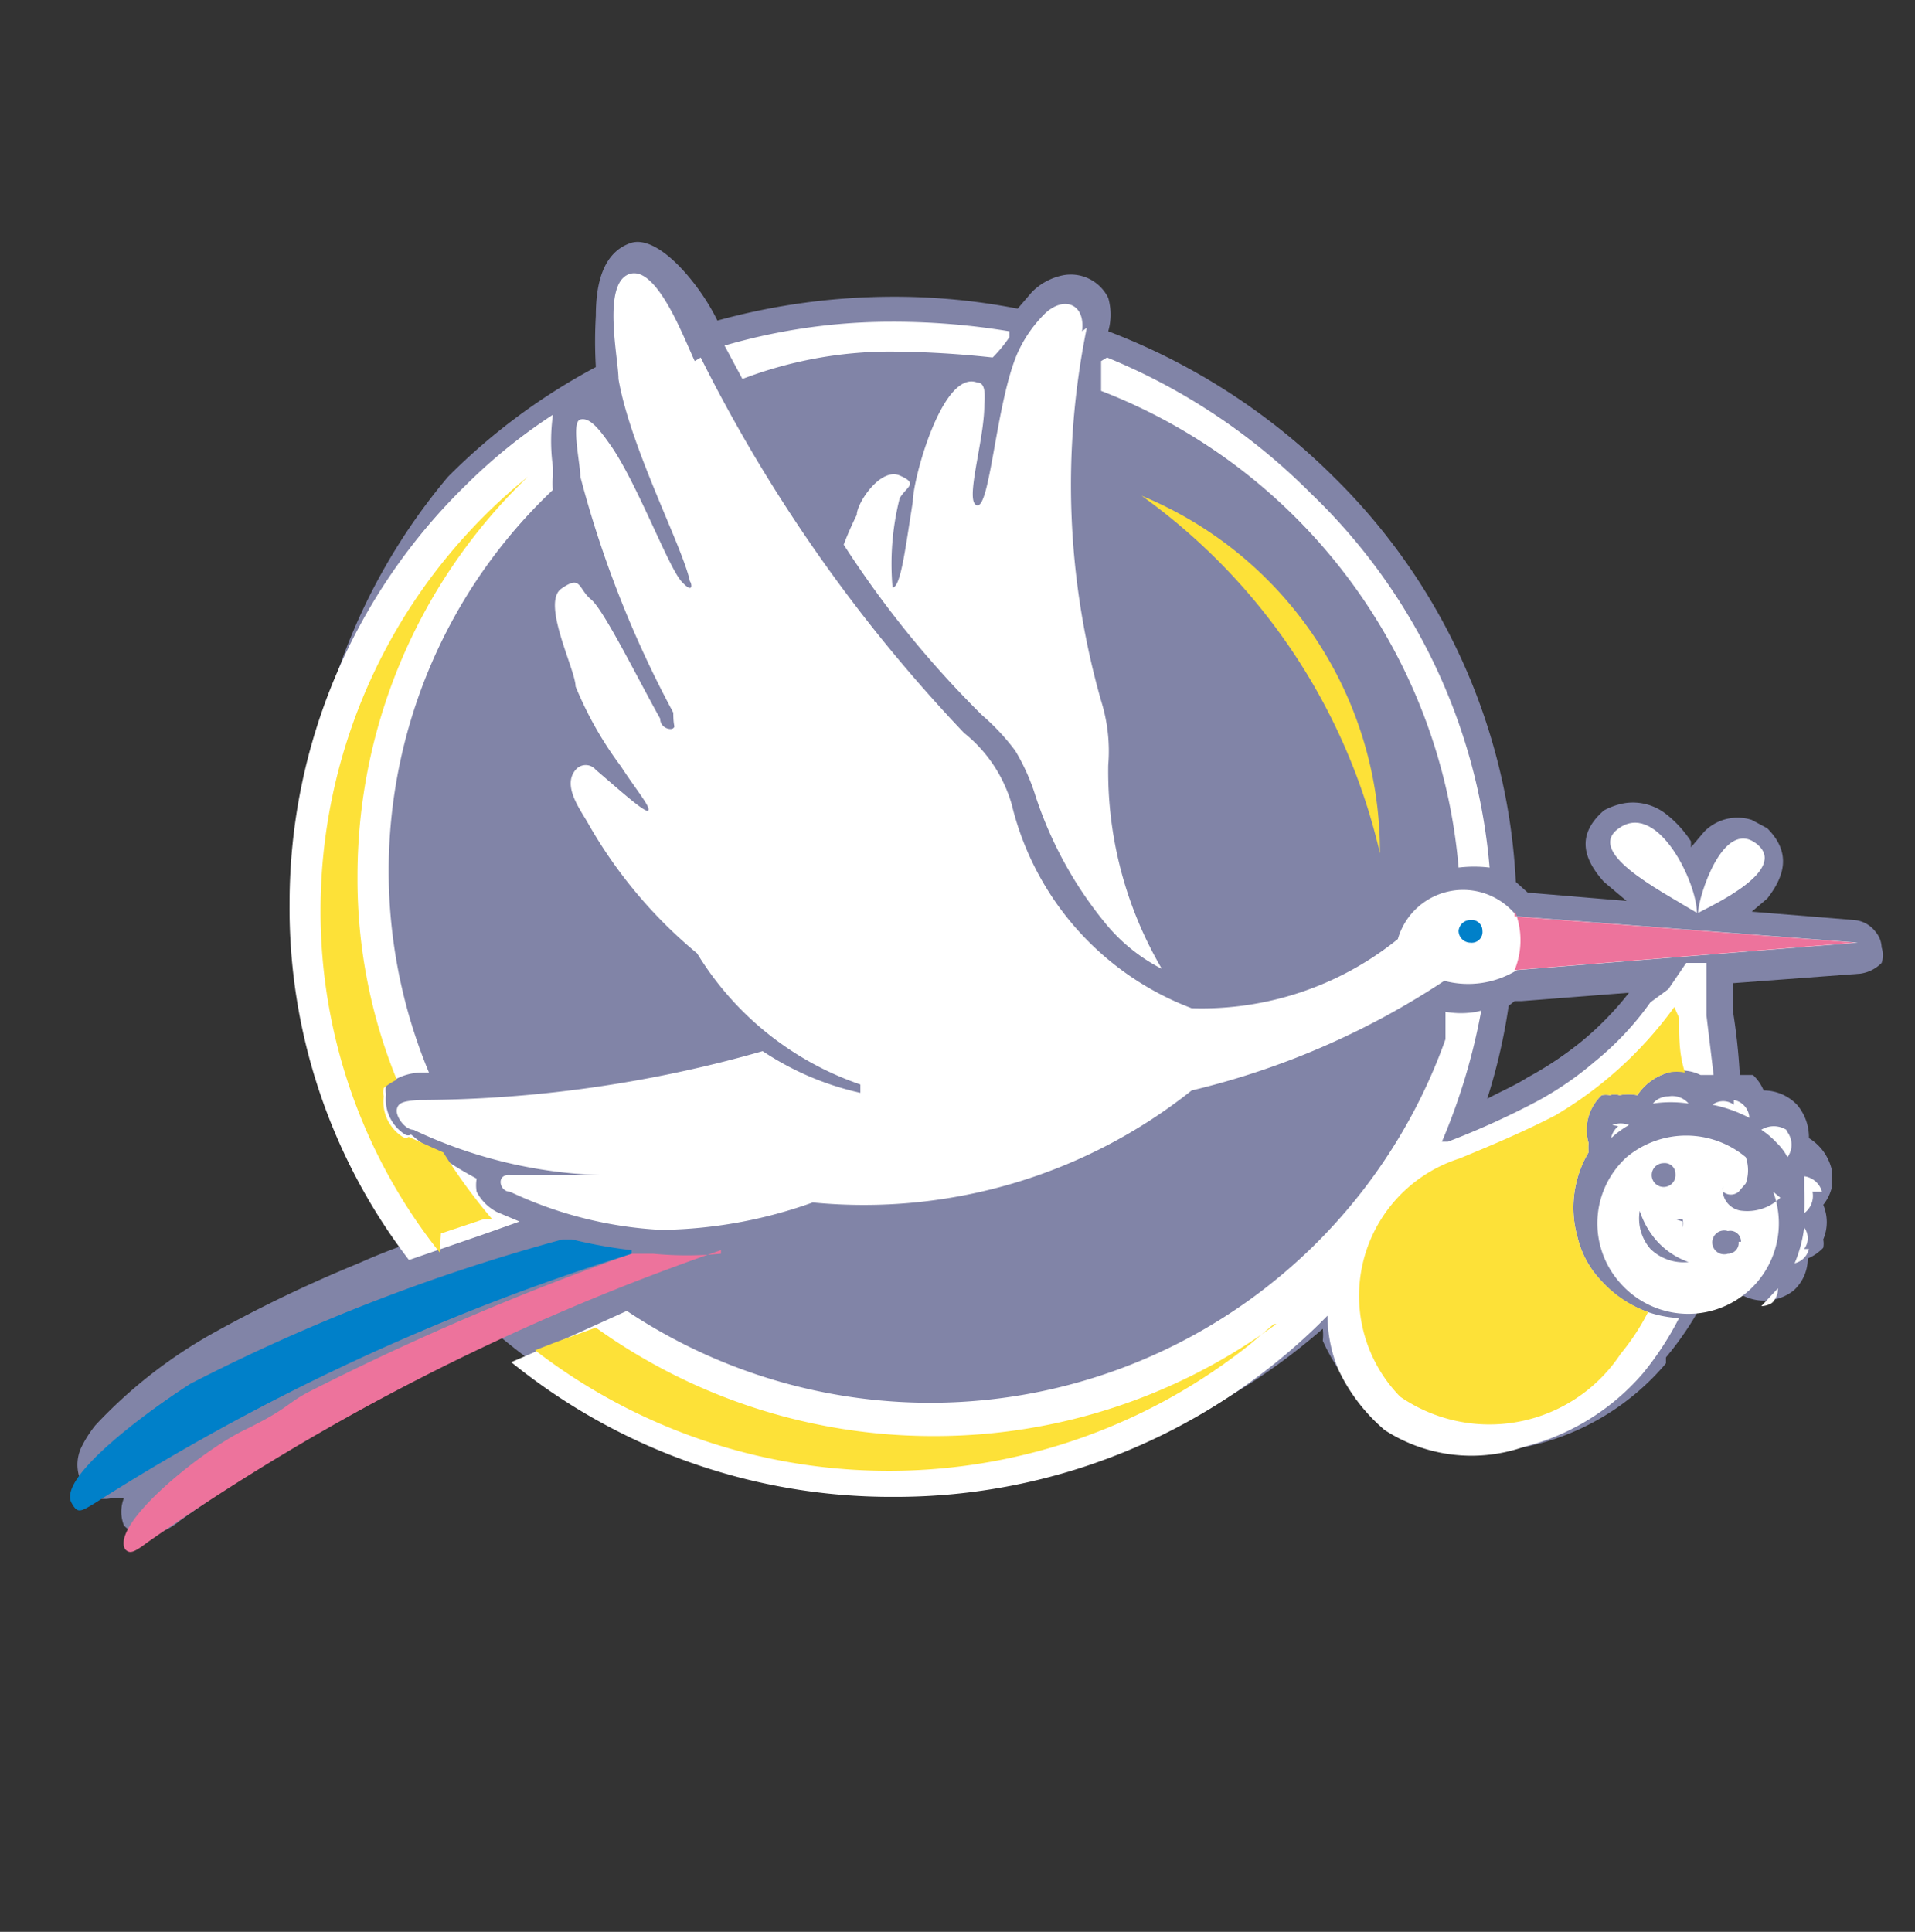 <svg id="Layer_1" data-name="Layer 1" xmlns="http://www.w3.org/2000/svg" viewBox="0 0 16.07 16.21"><rect x="0" y="0" width="16.07" height="16.21" fill="#333333" stroke="none"/><defs><style>.cls-1{fill:#8184a7;}.cls-2,.cls-4{fill:#fff;}.cls-3{fill:#fde138;}.cls-3,.cls-4,.cls-5,.cls-6{fill-rule:evenodd;}.cls-5{fill:#ed739c;}.cls-6{fill:#0080c9;}</style></defs><title>ЛОГОТИП ПРОИЗВОДСТВО Favicon 16x16 аспро+</title><path class="cls-1" d="M7.47,2.49a5.39,5.39,0,0,1,1.07.1l.12-.14a.51.51,0,0,1,.26-.14.35.35,0,0,1,.38.19.51.51,0,0,1,0,.28v0A5.41,5.41,0,0,1,11.19,4a5.12,5.12,0,0,1,1.53,3.4l.1.09.83.07-.19-.16c-.18-.2-.23-.4,0-.6l0,0a.58.58,0,0,1,.17-.06.45.45,0,0,1,.35.09.93.93,0,0,1,.21.23l0,.05.11-.13a.39.39,0,0,1,.4-.1l.13.07,0,0h0c.21.21.14.41,0,.59l-.13.11.86.07h0a.25.25,0,0,1,.18.1h0a.21.21,0,0,1,.05.13.2.2,0,0,1,0,.13l0,0a.31.31,0,0,1-.18.09h0l-1.07.08,0,.22a5.14,5.14,0,0,1,.06.55l.06,0h0l.05,0a.38.38,0,0,1,.09.13h0a.39.39,0,0,1,.28.12h0a.42.42,0,0,1,.1.28v0a.42.42,0,0,1,.19.26h0a.22.22,0,0,1,0,.08s0,.05,0,.08a.37.37,0,0,1-.07.14v0a.37.37,0,0,1,0,.29h0v0l0,0a.18.18,0,0,1,0,.07.38.38,0,0,1-.13.09v0a.36.36,0,0,1-.12.27h0a.4.4,0,0,1-.49,0l-.11,0-.11,0v0a2.65,2.65,0,0,1-.36.56l0,.05a2.09,2.09,0,0,1-1.09.68,1.54,1.54,0,0,1-1.34-.28l0,0a1.63,1.63,0,0,1-.45-.59.42.42,0,0,0,0-.1,5.27,5.27,0,0,1-3.49,1.3h0a5.31,5.31,0,0,1-3.42-1.24c-.37.17-.73.36-1.08.55a15.43,15.43,0,0,0-1.6,1,.58.58,0,0,1-.2.11.26.26,0,0,1-.27-.07l0,0,0,0h0a.31.31,0,0,1,0-.23l-.1,0a.25.25,0,0,1-.26-.09.1.1,0,0,1,0-.05v0h0a.34.34,0,0,1,0-.28,1,1,0,0,1,.12-.19,4.06,4.06,0,0,1,1-.78,11.33,11.33,0,0,1,1.21-.58,5.2,5.2,0,0,1,.55-.21,5,5,0,0,1-1-3h0A5.11,5.11,0,0,1,3.76,4,5.2,5.2,0,0,1,5,3.08a3.67,3.67,0,0,1,0-.43c0-.27.06-.53.29-.61s.58.34.73.65a5.57,5.57,0,0,1,1.48-.2Zm5.19,5.95a4.92,4.92,0,0,1-.18.78c.11-.06.23-.11.34-.18a2.93,2.93,0,0,0,.45-.3,2.6,2.6,0,0,0,.4-.41l-.9.07,0,0-.06,0Z"/><path class="cls-2" d="M7.47,2.7h0a6,6,0,0,1,1,.08v0l0,.05h0A1.21,1.21,0,0,1,8.33,3a8.27,8.27,0,0,0-.86-.05,3.49,3.49,0,0,0-1.24.23l-.15-.28A5,5,0,0,1,7.47,2.7ZM9.29,3A5.17,5.17,0,0,1,11,4.14,4.92,4.92,0,0,1,12.5,7.28a1.09,1.09,0,0,0-.26,0,4.72,4.72,0,0,0-3-4l0-.25Zm3.14,5.48a5.17,5.17,0,0,1-.33,1.1l.05,0h0a6.81,6.81,0,0,0,.75-.34,2.75,2.75,0,0,0,.48-.33,2.52,2.52,0,0,0,.47-.5L14,8.3l.15-.22h.17l0,.21,0,.23.06.5-.11,0h0A.36.36,0,0,0,14,9h0a.46.46,0,0,0-.26.19.39.39,0,0,0-.15,0,.13.13,0,0,0-.08,0,.18.18,0,0,0-.07,0h0a.4.4,0,0,0-.11.4.59.59,0,0,0,0,.08h0a.91.91,0,0,0-.09.72h0a.79.79,0,0,0,.2.36h0a.93.93,0,0,0,.65.31,2.59,2.59,0,0,1-.3.46l0,0a1.94,1.94,0,0,1-1,.62A1.34,1.34,0,0,1,11.62,12l0,0a1.51,1.51,0,0,1-.39-.51,1.2,1.2,0,0,1-.09-.45l-.07.07a5.08,5.08,0,0,1-3.57,1.45h0a5.06,5.06,0,0,1-3.21-1.13l.44-.19L5.26,11a4.59,4.59,0,0,0,6.87-2.28c0-.08,0-.15,0-.23a.75.75,0,0,0,.26,0Zm-9,2.09a4.85,4.85,0,0,1-1-3h0a4.9,4.9,0,0,1,1.48-3.5,4.6,4.6,0,0,1,.73-.59,1.58,1.58,0,0,0,0,.44V4a.43.43,0,0,0,0,.11A4.4,4.4,0,0,0,3.6,9H3.55a.47.47,0,0,0-.31.11h0a.16.16,0,0,0,0,.07.05.05,0,0,0,0,0v0h0a.35.35,0,0,0,.16.34l0,0a.05.05,0,0,0,.05,0h0A3.27,3.27,0,0,0,4,9.89.32.32,0,0,0,4,10a.4.4,0,0,0,.17.17l.19.08-.31.11h0l-.61.21Z"/><path class="cls-3" d="M14.09,8.54c0,.16,0,.31.05.46A.35.35,0,0,0,14,9h0a.46.46,0,0,0-.26.19.39.39,0,0,0-.15,0,.13.13,0,0,0-.08,0,.18.18,0,0,0-.07,0h0a.4.4,0,0,0-.11.4.59.59,0,0,0,0,.08h0a.91.91,0,0,0-.09.72h0a.79.79,0,0,0,.2.36h0a1,1,0,0,0,.39.26,1.92,1.92,0,0,1-.23.35,1.32,1.32,0,0,1-1.85.36,1.21,1.21,0,0,1,.5-2c.24-.1.51-.21.8-.36a3.3,3.3,0,0,0,1-.91Z"/><path class="cls-4" d="M14.88,10a.76.76,0,0,1-1.28.77.75.75,0,0,1,.05-1.06.78.78,0,0,1,1,0,.33.33,0,0,1,0,.22l-.06.07a.1.1,0,0,1-.13,0,.08.08,0,0,1,0-.05s0,0,0,0v0a.17.17,0,0,0,0,.07.18.18,0,0,0,.16.14.4.4,0,0,0,.32-.11Zm.33,0a.18.18,0,0,1-.07.18,1.77,1.77,0,0,0,0-.2h0s0-.08,0-.11a.18.18,0,0,1,.15.13ZM15,9.5a.18.18,0,0,1,0,.21.47.47,0,0,0-.09-.12v0h0a.69.69,0,0,0-.13-.11.2.2,0,0,1,.21,0Zm-.45-.27a.16.16,0,0,1,.13.15,1.15,1.15,0,0,0-.31-.11.15.15,0,0,1,.18,0ZM14,9.2a.18.18,0,0,1,.17.06,1,1,0,0,0-.3,0A.17.17,0,0,1,14,9.2Zm-.47.24a.19.19,0,0,1,.14,0,.83.83,0,0,0-.15.11h0l0,0a.17.17,0,0,1,.06-.1Zm1.37,1.47a.18.18,0,0,1-.12.05l0,0h0l.14-.15a.16.16,0,0,1-.06.13Zm.28-.43a.16.16,0,0,1-.12.12,1.11,1.11,0,0,0,.08-.3.15.15,0,0,1,0,.18Zm-1.33,0a.39.39,0,0,1-.09-.32.71.71,0,0,0,.15.26.65.65,0,0,0,.26.17.4.4,0,0,1-.32-.11Zm.74-.06a.09.09,0,0,1-.09.1.1.1,0,1,1,0-.19.09.09,0,0,1,.11.09Zm-.53-.57a.1.1,0,1,1-.1-.09.09.09,0,0,1,.1.09Zm0,.38s0,0,0,0l0,0,.06,0a.16.16,0,0,1,0,.07l0,0,0,0s0,0,0-.05l0,0Z"/><path class="cls-3" d="M10.69,11.11l-.2.17a4.86,4.86,0,0,1-6,.05l.18-.07L5,11.14a4.85,4.85,0,0,0,2.83.91h0a4.84,4.84,0,0,0,2.88-.94Zm-7-.6a4.6,4.6,0,0,1-1-2.87A4.68,4.68,0,0,1,4.43,4h0A4.64,4.64,0,0,0,3,7.35H3a4.45,4.45,0,0,0,.33,1.71.52.52,0,0,0-.11.07h0a.16.16,0,0,0,0,.07.05.05,0,0,0,0,0v0h0a.35.35,0,0,0,.16.34l0,0a.05.05,0,0,0,.05,0h0l.29.13a4.75,4.75,0,0,0,.41.56l-.07,0h0l-.36.12Z"/><path class="cls-5" d="M6.05,10.49a19.47,19.47,0,0,0-4.81,2.45c-.12.09-.15.1-.19.06l0,0c-.12-.21.63-.82,1-1s.35-.22.54-.32A22.37,22.37,0,0,1,5.3,10.52h.18a2.93,2.93,0,0,0,.57,0Z"/><path class="cls-6" d="M5.3,10.52A18.85,18.85,0,0,0,.8,12.61c-.13.08-.15.09-.2,0v0c-.12-.22.67-.79,1-1A16,16,0,0,1,4.72,10.4l.08,0a4,4,0,0,0,.5.09Z"/><path class="cls-4" d="M9.12,2.75a6.61,6.61,0,0,0,.12,3.13,1.41,1.41,0,0,1,.06.54,3.27,3.27,0,0,0,.45,1.71,1.48,1.48,0,0,1-.48-.39,3.3,3.3,0,0,1-.58-1.06,1.74,1.74,0,0,0-.17-.38A1.84,1.84,0,0,0,8.24,6,8.44,8.44,0,0,1,7.08,4.57a2.72,2.72,0,0,1,.11-.25c0-.1.2-.4.36-.33s.06.09,0,.19a2.25,2.25,0,0,0-.06.75c.07,0,.11-.35.17-.72,0-.19.25-1.11.54-1,.06,0,.07.07.06.19,0,.3-.17.82-.06.84s.16-.87.34-1.28a1.1,1.1,0,0,1,.23-.33c.16-.15.34-.08.31.15Z"/><path class="cls-4" d="M5.88,3A13,13,0,0,0,8.09,6.15a1.19,1.19,0,0,1,.4.6A2.44,2.44,0,0,0,10,8.46a2.62,2.62,0,0,0,1.73-.58.57.57,0,0,1,1-.19l2.86.22c.06,0,.06,0,0,0l-2.86.23a.78.78,0,0,1-.61.09A6.62,6.62,0,0,1,10,9.15a4.42,4.42,0,0,1-3.18.94,3.9,3.9,0,0,1-1.27.23A3.37,3.37,0,0,1,4.28,10c-.09,0-.12-.15,0-.14h.75a3.94,3.94,0,0,1-1.56-.38c-.07,0-.15-.11-.14-.17s.06-.07.18-.08a10.57,10.57,0,0,0,2.89-.41,2.42,2.42,0,0,0,.82.35,0,0,0,0,0,0-.07A2.59,2.59,0,0,1,5.85,8h0a3.94,3.94,0,0,1-.92-1.1c-.07-.12-.21-.31-.1-.44a.11.11,0,0,1,.17,0c.2.17.42.37.44.34s-.1-.17-.23-.37a3.06,3.06,0,0,1-.38-.67c0-.14-.29-.7-.12-.82s.14,0,.25.09.41.7.58,1c0,.08.09.1.11.08s0,0,0-.13A9,9,0,0,1,4.87,4c0-.11-.08-.46,0-.48s.16.08.27.24c.22.33.47,1,.58,1.12s.08,0,.07,0c-.06-.29-.5-1.12-.6-1.7,0-.17-.14-.8.09-.88s.46.54.55.73Z"/><path class="cls-4" d="M14.25,7.66c0-.13.21-.8.49-.58s-.38.52-.49.58Z"/><path class="cls-4" d="M14.24,7.66c0-.25-.32-.92-.64-.72s.31.52.64.72Z"/><path class="cls-5" d="M12.71,7.69h0l2.86.22c.06,0,.06,0,0,0l-2.86.23h0a.66.66,0,0,0,0-.5Z"/><path class="cls-6" d="M12.34,7.72a.09.09,0,0,1,.1.09.09.09,0,0,1-.1.1.1.1,0,0,1-.1-.1.1.1,0,0,1,.1-.09Z"/><path class="cls-3" d="M11.58,7.16a5.1,5.1,0,0,0-2-3,3.23,3.23,0,0,1,2,3Z"/></svg>